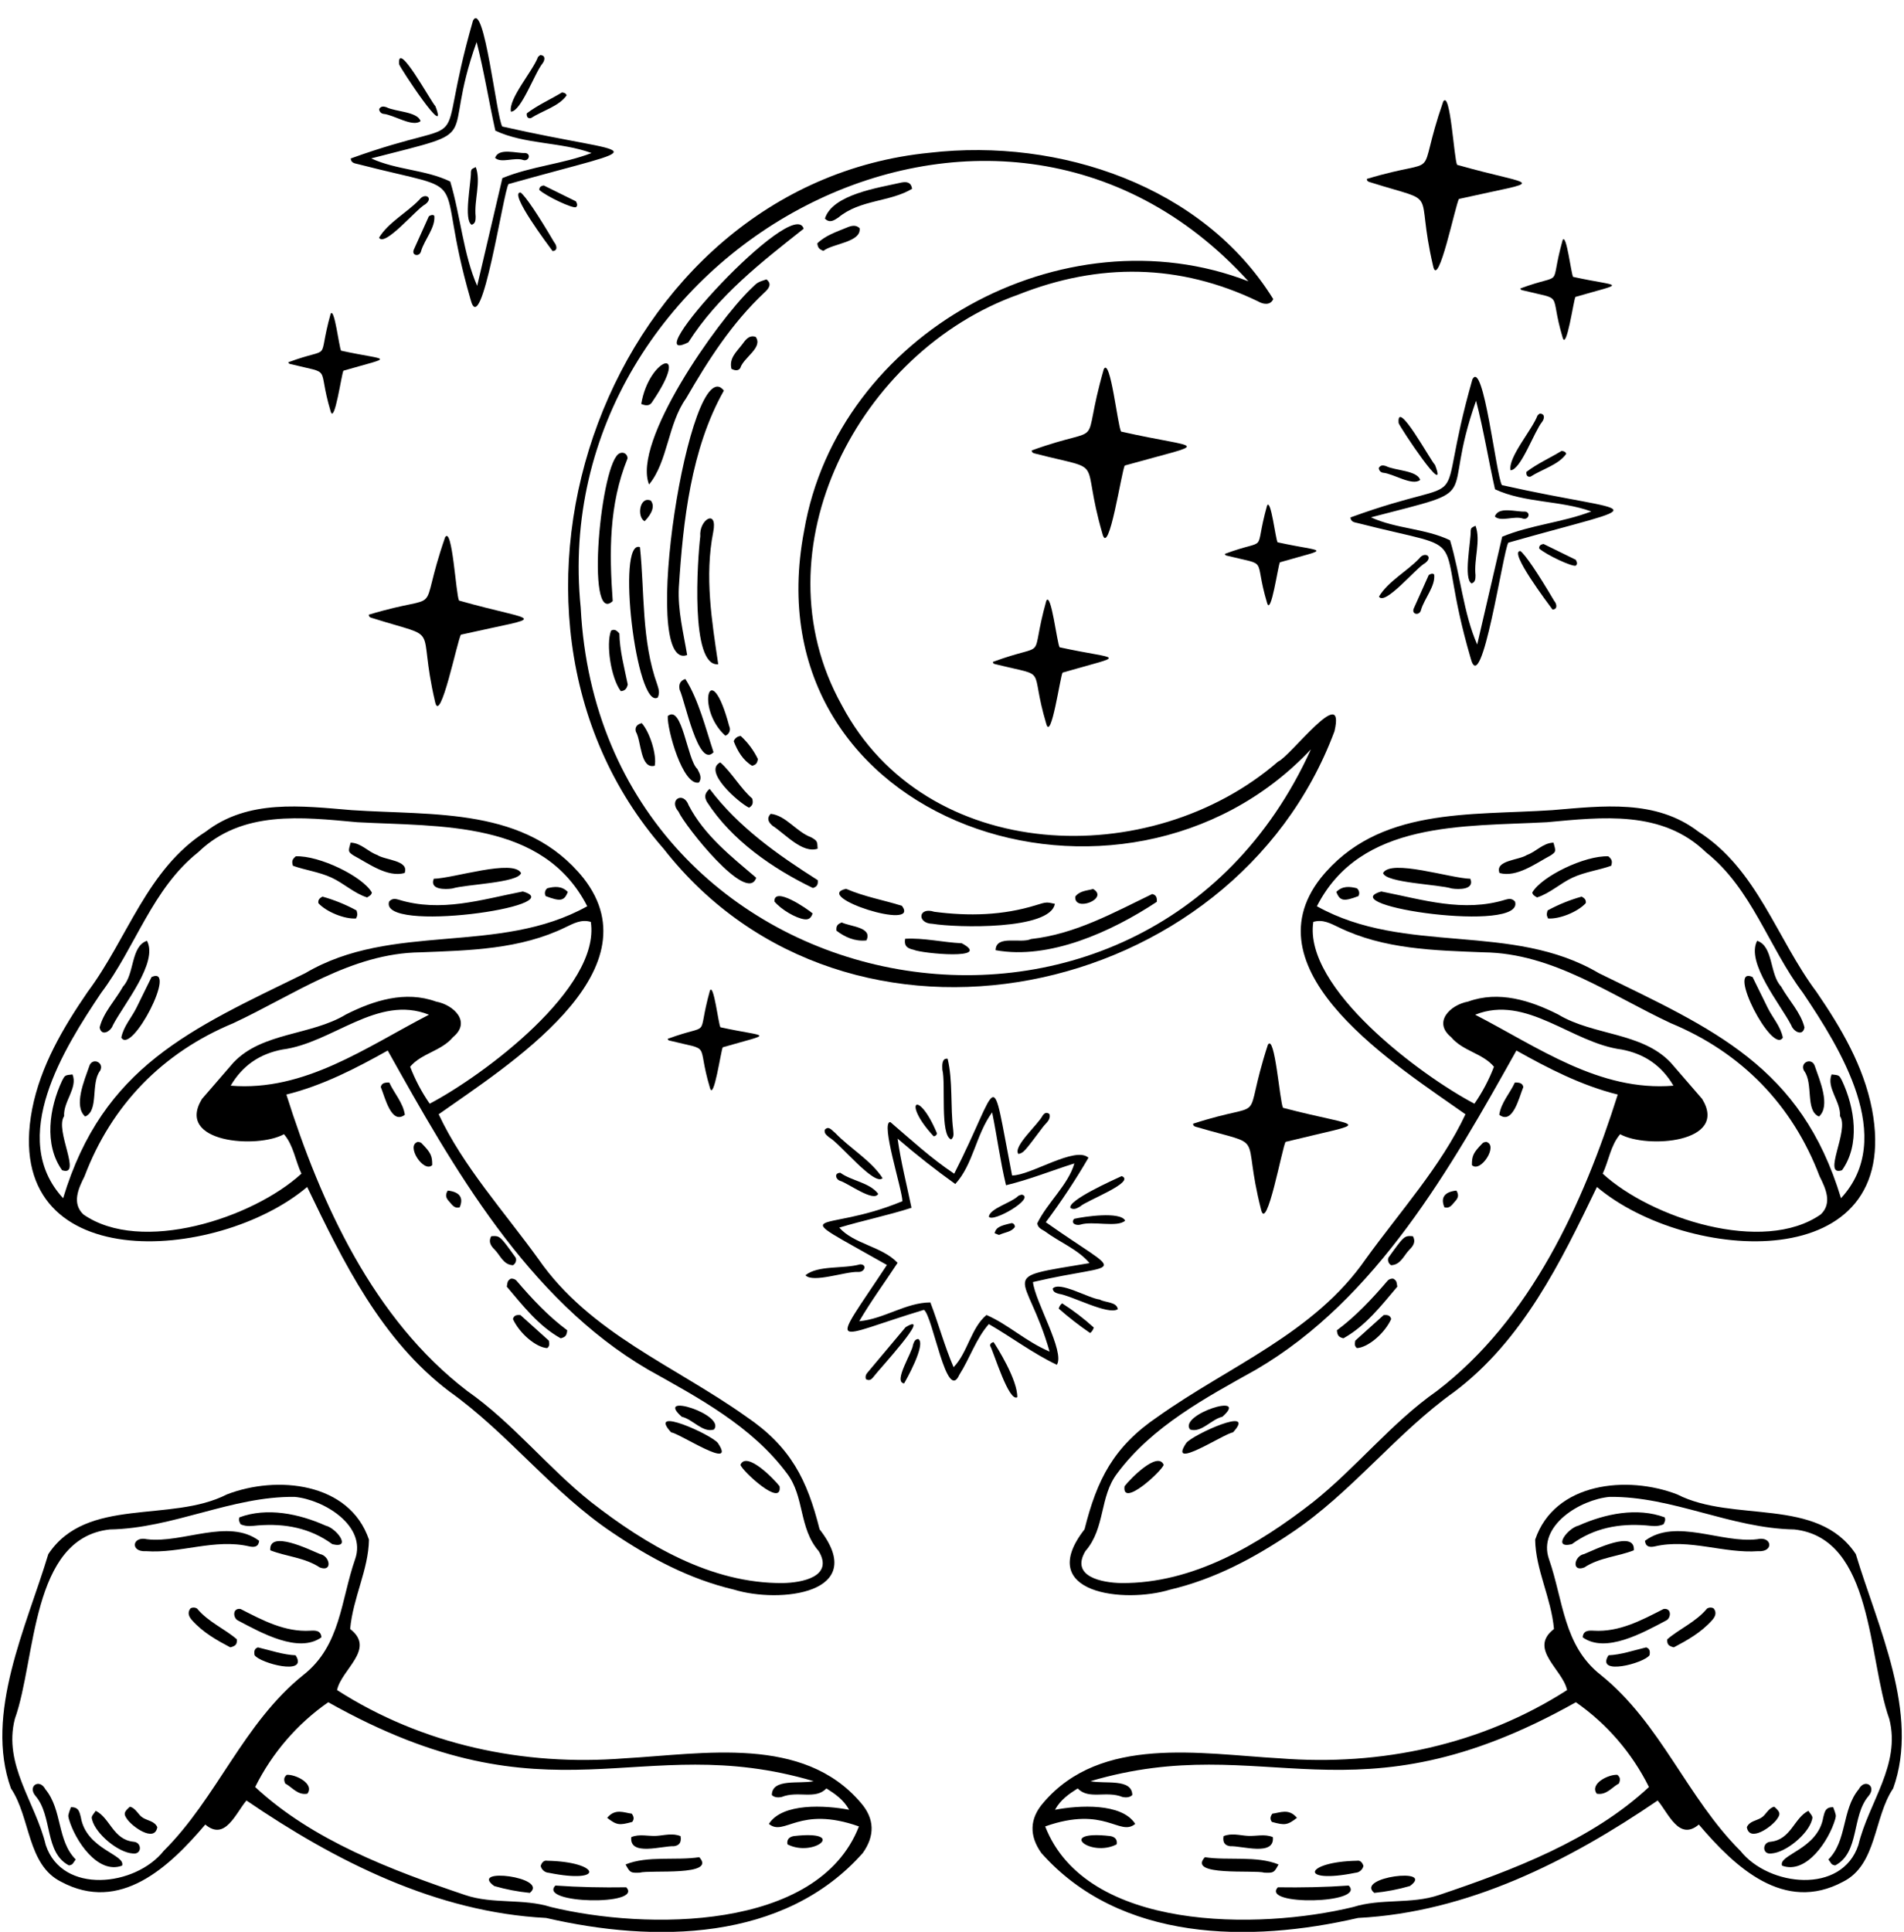<?xml version="1.0" encoding="UTF-8"?><svg xmlns="http://www.w3.org/2000/svg" xmlns:xlink="http://www.w3.org/1999/xlink" height="828.3" preserveAspectRatio="xMidYMid meet" version="1.0" viewBox="-1.0 -7.8 816.6 828.3" width="816.6" zoomAndPan="magnify"><defs><clipPath id="a"><path d="M 0 628 L 373 628 L 373 820.57 L 0 820.57 Z M 0 628"/></clipPath><clipPath id="b"><path d="M 441 628 L 814.648 628 L 814.648 820.57 L 441 820.57 Z M 441 628"/></clipPath></defs><g><g id="change1_1"><path d="M 278.07 206.805 C 273.227 204.879 272.082 213.918 275.461 215.684 C 278.961 212.129 279.84 208.836 278.07 206.805 Z M 460.184 376.598 C 459.473 383.453 474.859 377.512 467.836 373.355 C 465.164 374.113 462.145 374.078 460.184 376.598 Z M 357.758 391.242 C 361.418 394.035 365.688 395.934 370.59 395.41 C 373.336 389.684 363.762 389.539 360.027 387.715 C 358.336 388.383 357.512 389.098 357.758 391.242 Z M 316.695 307.766 C 315.332 307.844 314.145 308.734 313.695 310.027 C 315.367 314.32 317.656 318.164 321.562 320.531 C 323.027 320.16 323.754 319.613 324.047 317.637 C 322.234 313.914 319.742 310.566 316.695 307.766 Z M 316.512 149.969 C 317.859 145.492 326.438 141.164 323.074 136.621 C 320.047 135.684 318.59 138.191 317.137 140.098 C 314.863 143.086 311.613 145.809 312.719 150.348 C 314.641 151.344 315.855 151.039 316.512 149.969 Z M 344.059 386.352 C 345.57 386.527 346.766 386.125 347.516 383.84 C 345.34 381.922 330.875 371.98 331.145 378.73 C 334.062 382.219 340.402 385.93 344.059 386.352 Z M 362.324 89.719 C 357.727 91.617 352.906 93.195 349.527 96.566 C 349.766 98.41 350.359 99.105 352.164 99.758 C 356.059 96.617 368.453 96.105 367.684 90.043 C 366.078 88.465 364.113 88.98 362.324 89.719 Z M 271.715 305.922 C 274.113 309.953 273.535 322.109 279.805 320.516 C 280.734 316.031 277.801 306.27 274.227 302.258 C 271.859 302.82 271.258 304.328 271.715 305.922 Z M 278.848 164.336 C 295.762 139.434 277.328 145.523 274.016 165.402 C 276.699 166.523 277.969 165.879 278.848 164.336 Z M 311.762 303.582 C 303.562 272.648 297.109 295.996 310.09 307.637 C 311.617 307.105 312.426 305.434 311.895 303.902 C 311.855 303.793 311.812 303.688 311.762 303.582 Z M 321.598 334.559 C 316.738 330.402 312.746 323.297 307.918 319.082 C 300.289 322.828 315.984 336.508 320.258 338.508 C 321.793 337.547 322.137 336.535 321.598 334.559 Z M 330.258 346.191 C 335.742 349.703 343.074 358.254 349.676 356.086 C 349.504 352.848 349.562 352.746 346.871 351.191 C 340.477 348.832 336.137 341.844 329.523 341.129 C 327.625 343.223 328.723 344.816 330.258 346.191 Z M 268.246 285.703 C 266.812 278.648 264.762 271.07 264.645 263.816 C 263.293 262.207 262.281 261.891 261.062 262.629 C 258.809 268.488 261.082 283.035 265.262 288.547 C 266.953 288.375 267.762 287.648 268.246 285.703 Z M 390.863 399.43 C 394.406 401.043 425.008 403.895 411.484 396.633 C 403.359 396.254 395.16 394.242 387.203 394.711 C 386.578 398.285 388.727 398.906 390.863 399.43 Z M 361.867 373.289 C 346.969 376.59 394.066 391.633 385.82 380.574 C 378.258 378.176 369.758 376.711 361.867 373.289 Z M 298.07 321.875 C 293.711 318.035 291.625 294.078 285.398 299.207 C 285.078 304.98 291.852 329.266 298.738 327.723 C 300.215 325.68 299.055 323.754 298.07 321.875 Z M 290.512 287.984 C 292.738 292.477 298.535 321.93 305.023 314.715 C 301.676 304.648 298.645 292.246 292.945 283.324 C 290.523 284.102 290.039 285.867 290.512 287.984 Z M 385.703 70.445 C 375.75 72.727 356.086 75.508 352.797 85.914 C 354.867 88.031 356.77 86.629 358.539 85.484 C 367.844 77.711 380.648 78.891 390.172 73.156 C 389.73 70.152 387.695 70.109 385.703 70.445 Z M 290 340.176 C 292.582 346.121 319.523 380.172 323.309 368.539 C 312.699 359.496 301.07 350.375 294.383 337.527 C 292.105 331.242 285.59 335.105 290 340.176 Z M 398.949 388.289 C 409.207 389.984 449.441 391.023 451.422 379.73 C 447.961 378.98 447.922 378.855 443.465 380.25 C 429.102 384.734 414.488 385.062 399.715 383.133 C 392.73 380.875 392.184 388.16 398.949 388.289 Z M 299.336 222.164 C 298.176 231.625 294.895 278.27 307.039 277 C 304.312 258.566 301.129 239.328 304.898 220.297 C 306.891 210.145 298.738 214.902 299.336 222.164 Z M 302.18 335.996 C 312.777 352.453 330.355 364.594 347.629 372.934 C 349.219 372.453 349.938 371.668 349.727 369.59 C 332.539 358.668 315.695 346.848 303.34 330.422 C 300.727 332.684 301.359 334.387 302.18 335.996 Z M 280.922 285.82 C 274.043 266.742 275.5 246.027 273.465 226.789 C 263.215 223.109 271.879 296.625 281.09 291.289 C 282.098 289.191 281.43 287.52 280.922 285.82 Z M 261.789 249.91 C 260.281 229.152 260.125 208.539 268.129 188.824 C 268.242 187.555 267.309 186.434 266.043 186.316 C 265.633 186.281 265.219 186.355 264.844 186.531 C 256.664 189.434 249.977 261.141 261.789 249.91 Z M 493.18 375.516 C 476.551 383.527 460.207 392.711 441.215 394.816 C 436.746 396.898 426.148 392.863 426.008 399.602 C 448.945 403.809 475.629 391.77 495.141 378.867 C 495.332 376.723 494.656 375.91 493.18 375.516 Z M 294.234 138.965 C 307.012 118.895 325.738 104.477 343.668 90.273 C 339.504 75.551 270.363 151.008 294.234 138.965 Z M 321.195 115.887 C 306.422 130.051 270.027 181.754 277.367 199.926 C 285.461 190.117 285.395 174.031 293.227 163.047 C 302.707 146.652 312.875 130.73 326.844 117.641 C 328.555 116.098 330.34 113.98 327.703 111.988 C 323.914 113.25 323.887 113.223 321.195 115.887 Z M 290.148 244.09 C 291.965 215.656 295.328 184.699 309.473 159.66 C 294.957 141.117 272.68 280.73 293.711 273.055 C 292.117 263.52 289.656 253.945 290.148 244.09 Z M 561.234 313.5 C 481.105 398.637 319.754 345.969 343.863 219.824 C 358.305 135.051 455.191 82.137 534.441 112.824 C 425.578 -7.152 232.598 99.625 248.055 252.703 C 256.902 426.238 489.742 470.895 561.234 313.5 Z M 545.078 120.43 C 543.828 123.281 540.629 122.656 538.551 121.406 C 504.762 105.129 470.242 104.867 435.859 118.469 C 367.531 142.727 322.816 227.855 360.023 294.535 C 396.062 362.781 492.484 366.094 547.148 318.738 C 552.445 316.551 576.234 284.562 571.34 305.723 C 527.941 422.078 362.477 456.93 283.645 356.145 C 193.926 253.711 260.238 71.191 397.801 57.691 C 453.492 51.258 515.066 71.969 545.078 120.43" fill="inherit"/></g><g id="change1_2"><path d="M 242.543 374.637 C 239.879 371.93 236.73 372.293 233.719 373.047 C 232.695 373.848 232.406 375.273 233.035 376.41 C 239.371 378.816 240.957 378.547 242.543 374.637 Z M 137.328 376.641 C 135.633 377.469 135.414 378.363 135.527 379.418 C 138.871 383.129 146.762 386.359 151.715 386 C 152.312 384.621 152.445 384.422 151.922 382.566 C 147.297 380.047 142.402 378.059 137.328 376.641 Z M 37.227 449.508 C 35.195 455.434 30.445 466.371 35.52 470.926 C 41.539 468.434 37.77 456.637 41.965 451.254 C 43.887 447.676 38.395 445.293 37.227 449.508 Z M 150.668 359.012 C 157.062 362.414 165.145 368.535 172.539 366.516 C 174.609 361 164.199 361.066 160.766 358.77 C 156.809 357.398 153.914 353.613 149.383 353.496 C 148.312 357.262 148.223 357.398 150.668 359.012 Z M 57.52 424.305 C 55.43 428.551 52.004 432.176 51.023 437.09 C 55.508 444.625 75.426 405.938 64.012 411.105 C 61.809 415.582 59.668 419.941 57.52 424.305 Z M 141.164 368.473 C 146.484 370.926 150.809 375.172 156.438 376.984 C 157.477 376.328 158.238 376.047 158.492 374.887 C 154.559 367.961 135.922 358.926 125.848 359.355 C 124.449 360.578 123.969 361.371 124.648 363.41 C 129.941 365.301 135.82 366.012 141.164 368.473 Z M 193.008 373.148 C 198.797 371.34 221.164 370.773 222.488 366.551 C 219.273 360.352 193.461 368.805 185.035 368.977 C 183.129 373.703 189.945 373.629 193.008 373.148 Z M 25.66 455.48 C 20.141 467.199 17.781 482.934 25.621 493.934 C 34.414 496.926 22.344 476.809 26.492 470.762 C 26.09 464.465 32.457 458.598 30.09 452.863 C 26.852 453.203 26.852 453.203 25.66 455.48 Z M 47.398 431.797 C 52.109 422.695 66.969 404.938 62.043 395.57 C 55.012 397.918 56.77 409.848 51.785 415.141 C 48.578 420.945 43.309 426.285 41.742 432.727 C 42.488 436.789 46.531 434.391 47.398 431.797 Z M 223.234 374.426 C 205.484 377.902 188.055 383.551 169.891 377.914 C 168.559 377.539 167.176 377.305 165.895 378.723 C 161.336 392.559 244.887 380.66 223.234 374.426 Z M 191.547 507.23 C 192.805 508.574 193.762 510.551 196.184 509.828 C 197.902 505.691 196.164 503.238 191.035 502.664 C 189.727 504.719 190.445 506.051 191.547 507.23 Z M 179.754 482.305 C 179.395 481.938 178.691 481.906 178.285 481.77 C 172.758 483.199 180.801 495.355 184.371 491.738 C 184.379 487.707 183.789 486.453 179.754 482.305 Z M 211.078 527.926 C 213.566 530.371 214.797 534.477 218.996 534.672 C 220.129 534.031 220.637 532.668 220.195 531.445 C 213.395 521.992 213.395 521.992 209.703 522.23 C 208.305 524.562 209.566 526.438 211.078 527.926 Z M 162.316 458.27 C 164.18 462.84 166.84 474.547 172.637 470.172 C 171.867 464.93 168.043 460.949 165.945 456.332 C 163.359 456.262 162.602 456.984 162.316 458.27 Z M 291.395 599.645 C 296.152 600.727 300.422 606.684 305.234 605.117 C 310.324 598.703 279.316 588.965 291.395 599.645 Z M 222.223 556.059 C 220.207 555.844 219.34 556.418 219.004 557.766 C 221.828 563.934 228.863 569.887 233.652 570.211 C 234.609 569.539 234.742 568.625 234.395 567.008 C 230.453 563.461 226.145 559.586 222.223 556.059 Z M 333.352 629.434 C 331.105 626.473 319.156 614.16 316.566 620.246 C 317.18 622.777 334.617 638.934 333.352 629.434 Z M 286.855 606.352 C 290.48 606.727 315.129 623.195 306.898 610.914 C 304.27 607.387 276.191 594.676 286.855 606.352 Z M 220.406 541.164 C 219.781 540.621 218.961 540.355 218.133 540.43 C 216.652 541.277 216.695 541.77 216.363 543.867 C 223.246 552.004 230.016 560.75 239.48 566.012 C 241.344 565.508 242.102 564.984 242.273 562.562 C 234.207 556.598 227.133 549.051 220.406 541.164 Z M 182.977 427.266 C 160.875 418.457 141.625 439.441 120.078 442.199 C 110.434 444.051 103.059 448.977 97.934 457.691 C 129.738 460.305 156.031 441.16 182.977 427.266 Z M 128.285 495.414 C 125.691 489.953 124.914 483.312 120.789 478.5 C 109.434 484.809 74.074 482.234 85.621 463.387 C 90.117 458.176 94.648 452.992 99.133 447.77 C 111.59 434.664 132.289 436.281 147.406 427.145 C 159.371 421.109 172.859 416.871 186.008 421.637 C 193.746 423.059 201.16 430.449 193.32 436.848 C 188.277 442.906 179.781 443.758 174.91 449.57 C 177.059 455.168 179.871 460.488 183.285 465.418 C 206.387 453.285 256.691 415.828 252.391 387.473 C 248.344 386.242 244.945 388.156 241.648 389.723 C 222.176 399.262 200.527 399.699 179.328 400.516 C 149.551 400.887 125.039 418.816 98.996 430.93 C 68.738 443.48 46.809 466 35.238 496.602 C 32.625 501.754 29.746 508.09 34.734 512.879 C 59.418 530.125 107.387 514.562 128.285 495.414 Z M 26.074 505.945 C 43.164 449.336 80.895 433.438 129.922 409.457 C 167.324 387.348 212.898 401.934 250.855 380.762 C 232.078 343.957 187.863 346.66 152.25 344.738 C 128.449 342.555 102.762 339.449 84.027 357.59 C 64.258 373.266 57.184 398.242 42.402 417.883 C 26.359 441.762 2.23 480.125 26.074 505.945 Z M 121.82 461.5 C 136.613 508.277 159.145 557.824 199.391 588.59 C 218.977 602.328 233.859 621.398 252.516 636.242 C 276.035 654.559 303.984 671.195 334.684 670.945 C 342.93 670.828 356.707 668.227 350.141 657.254 C 341.504 647.355 344.152 633.918 336.516 623.934 C 321.441 603.672 298.516 591.488 276.93 579.418 C 225.145 549.156 193.336 492.738 165.285 442.621 C 151.645 450.285 137.355 457.641 121.82 461.5 Z M 130.75 501.125 C 92.078 533.719 -0.953 539.957 12.777 467.801 C 16.414 449.203 26.012 432.914 36.59 417.488 C 53.738 394.566 62.016 364.844 87.223 348.789 C 105.477 334.754 128.402 337.766 149.824 339.547 C 185.215 341.938 224.688 338.094 249.266 368.734 C 280.938 409.172 216.082 449.445 187.141 469.953 C 197.539 492.191 215.391 511.879 229.938 532.059 C 252.023 563.891 288.535 577.871 319.098 599.629 C 338.184 612.555 345.18 626.691 350.512 647.906 C 372.094 675.566 333.297 679.762 313.824 673.77 C 294.754 669.281 277.816 660.23 261.738 649.387 C 235.926 632.141 217.023 606.828 191.754 588.828 C 162.562 566.758 146.27 533.367 130.75 501.125" fill="inherit"/></g><g clip-path="url(#a)" id="change1_16"><path d="M 270.148 773.363 C 270.953 772.316 271.008 771.25 269.969 769.832 C 266.629 769.434 262.895 767.418 259.406 771.613 C 263.488 774.758 264.59 774.898 270.148 773.363 Z M 130.848 761.25 C 134.004 756.91 125.57 752.855 121.973 753.172 C 120.656 754.285 120.688 755.371 121.32 756.887 C 124.289 758.438 126.648 762.039 130.848 761.25 Z M 339.52 779.422 C 337.664 779.711 336.32 780.781 336.738 782.984 C 347.996 788.777 362.781 776.77 339.52 779.422 Z M 210.965 800.852 C 215.953 802.293 221.062 803.273 226.23 803.785 C 234.672 797.031 199.672 792.688 210.965 800.852 Z M 234.359 795.176 C 258.816 800.129 256.359 790.438 233.645 790.008 C 232.434 789.773 231.41 790.543 230.891 792.23 C 231.262 793.875 232.676 795.074 234.359 795.176 Z M 280.543 779.344 C 276.938 779.562 273.203 778.402 269.742 779.883 C 268.879 788.215 282.988 783.551 288.062 783.777 C 289.91 783.496 291.402 782.625 290.898 779.469 C 287.418 778.023 283.914 779.141 280.543 779.344 Z M 273.344 795.121 C 277.781 793.809 306.566 796.809 298.895 788.488 C 289.027 790.031 276.723 787.738 267.312 791.602 C 269.227 795.07 269.312 795.277 273.344 795.121 Z M 237.215 800.641 C 229.492 808.477 275.098 809.41 267.594 801.391 C 257.449 801.543 247.152 801.352 237.215 800.641 Z M 53.383 771.973 C 55.477 775.258 65.332 782.398 66.473 775.617 C 65.324 773.055 62.457 772.875 60.359 771.629 C 58.176 770.336 57.359 767.457 54.707 766.84 C 52.215 769.051 51.898 769.852 53.383 771.973 Z M 109.641 698.531 C 108.234 699.004 107.836 700.059 108.195 701.867 C 110.438 705.32 131.531 710.902 125.785 701.914 C 120.484 701.703 115.129 699.836 109.641 698.531 Z M 81.398 686.918 C 86.152 692.25 92.238 695.59 97.77 698.512 C 100.051 697.949 100.754 697.164 100.586 695.07 C 95.402 690.59 88.332 687.664 83.547 681.902 C 82.688 681.352 81.594 681.316 80.699 681.805 C 79.219 683.68 80.039 685.395 81.398 686.918 Z M 38.523 772.508 C 40.168 778.594 49.684 786.473 55.887 786.887 C 59.988 787.52 59.953 782.074 56.281 781.859 C 47.48 780.957 46.234 771.668 40.078 768.609 C 38.16 771.168 38.16 771.168 38.523 772.508 Z M 136.238 658.508 C 131.891 656.734 114.227 647.941 114.91 656.902 C 121.695 659.59 129.695 659.961 136.16 664.262 C 141.727 666.387 140.559 659.34 136.238 658.508 Z M 28.559 772.18 C 31.168 781.227 40.895 796.023 51.348 792.113 C 53.105 787.367 35.965 785.195 33.672 771.355 C 33.105 769.391 32.957 766.91 29.41 767.062 C 28.172 770.473 28.102 770.488 28.559 772.18 Z M 14.285 762.281 C 21.613 770.852 17.988 786.461 28.562 792.012 C 30.418 791.656 30.031 791.32 31.473 789.461 C 23.379 781.375 25.801 768.215 18.465 759.352 C 15.957 754.574 10.629 758 14.285 762.281 Z M 101.203 687.074 C 110.973 692.215 127.016 701.281 136.855 694.219 C 136.656 691.281 134.309 691.23 132.172 691.371 C 121.117 692.051 111.598 686.875 102.168 682.066 C 98.594 681.531 98.859 686.066 101.203 687.074 Z M 109.676 646.227 C 121.207 645.328 131.992 647.297 141.523 654.273 C 150.109 656.387 143.273 647.371 138.625 646.312 C 127.199 641.191 113.473 638.398 101.699 642.77 C 101.219 644.035 101.641 644.594 102.203 645.762 C 104.984 646.949 107.355 646.406 109.676 646.227 Z M 61.551 657.273 C 76.391 658.363 91.09 651.77 105.949 655.234 C 108.07 655.699 109.898 655.453 110.156 652.832 C 96.973 642.984 77.391 654.016 62.066 652.16 C 55.578 650.676 54.793 657.719 61.551 657.273 Z M 363.184 768.156 C 360.777 763.785 357.086 761.305 353.441 758.996 C 348.719 764.004 341.203 759.836 334.219 762.68 C 332.848 762.992 331.012 762.91 330.027 761.809 C 330.156 754.582 341.848 757.18 347.992 755.898 C 272.68 733.66 235.809 776 139.773 722.047 C 126.441 731.34 115.668 743.844 108.445 758.402 C 132.895 781.207 166.965 794.09 198.59 804.738 C 210.496 808.742 223.277 806.07 235.277 809.848 C 275.789 819.719 349.863 820.34 367.383 775.289 C 341.629 766.199 335.512 779.785 328.766 774.215 C 334.523 765.137 352.887 766.199 363.184 768.156 Z M 69.207 785.785 C 92.172 762.938 103.355 731.004 129.141 710.324 C 145.125 697.773 145.148 678.434 151.289 660.77 C 156.402 646.383 137.898 635.148 125.355 634 C 98.273 633.691 73.426 647.492 46.086 647.965 C 12.09 651.688 14.586 703.418 5.363 729.203 C 0.324 748.926 14.234 764.945 18.621 783.254 C 25.707 804.633 57.105 801.035 69.207 785.785 Z M 149.176 690.641 C 160.305 699.219 145.441 707.895 143.555 716.836 C 180.074 740.242 223.355 749.551 266.859 746.098 C 300.656 744.211 343.516 736.09 368.172 765.137 C 374.164 771.98 374.273 779.344 369.023 786.703 C 335.219 824.836 279.578 825.273 233.211 814.535 C 186.258 812.168 142.809 790.18 104.711 764.18 C 100.051 769.641 95.574 781.684 87.055 774.488 C 71.488 792.793 50.473 812.566 25.188 799.008 C 10.598 791.707 12.148 771.516 3.688 758.977 C -7.805 726.953 10.402 689.539 19.719 658.551 C 36.156 633.73 72.199 645.262 96.281 632.957 C 117.676 624.664 148.887 627.703 157.242 652.32 C 157.055 665.262 150.406 677.113 149.176 690.641" fill="inherit"/></g><g id="change1_3"><path d="M 572.113 374.637 C 574.773 371.93 577.922 372.293 580.938 373.047 C 581.961 373.848 582.25 375.273 581.621 376.41 C 575.285 378.816 573.699 378.547 572.113 374.637 Z M 677.324 376.641 C 679.023 377.469 679.242 378.363 679.125 379.418 C 675.781 383.129 667.891 386.359 662.938 386 C 662.344 384.621 662.211 384.422 662.734 382.566 C 667.359 380.047 672.254 378.059 677.324 376.641 Z M 777.426 449.508 C 779.457 455.434 784.211 466.371 779.137 470.926 C 773.117 468.434 776.887 456.637 772.691 451.254 C 770.77 447.676 776.262 445.293 777.426 449.508 Z M 663.984 359.012 C 657.59 362.414 649.508 368.535 642.117 366.516 C 640.043 361 650.457 361.066 653.891 358.77 C 657.844 357.398 660.738 353.613 665.27 353.496 C 666.344 357.262 666.434 357.398 663.984 359.012 Z M 757.133 424.305 C 759.227 428.551 762.652 432.176 763.633 437.09 C 759.145 444.625 739.23 405.938 750.645 411.105 C 752.844 415.582 754.984 419.941 757.133 424.305 Z M 673.488 368.473 C 668.168 370.926 663.844 375.172 658.219 376.984 C 657.176 376.328 656.418 376.047 656.16 374.887 C 660.098 367.961 678.734 358.926 688.809 359.355 C 690.203 360.578 690.684 361.371 690.008 363.41 C 684.715 365.301 678.836 366.012 673.488 368.473 Z M 621.648 373.148 C 615.859 371.34 593.488 370.773 592.168 366.551 C 595.383 360.352 621.191 368.805 629.617 368.977 C 631.523 373.703 624.711 373.629 621.648 373.148 Z M 788.992 455.48 C 794.512 467.199 796.875 482.934 789.031 493.934 C 780.238 496.926 792.312 476.809 788.164 470.762 C 788.566 464.465 782.199 458.598 784.562 452.863 C 787.801 453.203 787.805 453.203 788.992 455.48 Z M 767.254 431.797 C 762.543 422.695 747.688 404.938 752.613 395.57 C 759.645 397.918 757.887 409.848 762.867 415.141 C 766.074 420.945 771.348 426.285 772.91 432.727 C 772.164 436.789 768.121 434.391 767.254 431.797 Z M 591.422 374.426 C 609.168 377.902 626.602 383.551 644.762 377.914 C 646.094 377.539 647.48 377.305 648.758 378.723 C 653.32 392.559 569.766 380.66 591.422 374.426 Z M 623.109 507.23 C 621.852 508.574 620.891 510.551 618.473 509.828 C 616.75 505.691 618.488 503.238 623.621 502.664 C 624.93 504.719 624.211 506.051 623.109 507.23 Z M 634.902 482.305 C 635.258 481.938 635.961 481.906 636.371 481.77 C 641.898 483.199 633.855 495.355 630.285 491.738 C 630.273 487.707 630.863 486.453 634.902 482.305 Z M 603.574 527.926 C 601.086 530.371 599.855 534.477 595.656 534.672 C 594.523 534.031 594.02 532.668 594.457 531.445 C 601.258 521.992 601.258 521.992 604.953 522.23 C 606.352 524.562 605.09 526.438 603.574 527.926 Z M 652.34 458.27 C 650.473 462.84 647.812 474.547 642.016 470.172 C 642.785 464.93 646.613 460.949 648.707 456.332 C 651.297 456.262 652.055 456.984 652.34 458.27 Z M 523.258 599.645 C 518.504 600.727 514.23 606.684 509.418 605.117 C 504.332 598.703 535.34 588.965 523.258 599.645 Z M 592.43 556.059 C 594.445 555.844 595.316 556.418 595.652 557.766 C 592.828 563.934 585.789 569.887 581.004 570.211 C 580.047 569.539 579.91 568.625 580.258 567.008 C 584.199 563.461 588.508 559.586 592.43 556.059 Z M 481.301 629.434 C 483.551 626.473 495.496 614.16 498.09 620.246 C 497.477 622.777 480.035 638.934 481.301 629.434 Z M 527.801 606.352 C 524.172 606.727 499.523 623.195 507.758 610.914 C 510.383 607.387 538.461 594.676 527.801 606.352 Z M 594.246 541.164 C 594.875 540.621 595.695 540.355 596.52 540.43 C 598.004 541.277 597.961 541.77 598.289 543.867 C 591.41 552.004 584.641 560.75 575.172 566.012 C 573.312 565.508 572.555 564.984 572.383 562.562 C 580.449 556.598 587.52 549.051 594.246 541.164 Z M 631.68 427.266 C 653.777 418.457 673.027 439.441 694.578 442.199 C 704.223 444.051 711.594 448.977 716.719 457.691 C 684.914 460.305 658.621 441.16 631.68 427.266 Z M 686.371 495.414 C 688.961 489.953 689.738 483.312 693.867 478.5 C 705.219 484.809 740.582 482.234 729.031 463.387 C 724.535 458.176 720.004 452.992 715.523 447.77 C 703.066 434.664 682.363 436.281 667.25 427.145 C 655.281 421.109 641.793 416.871 628.648 421.637 C 620.91 423.059 613.492 430.449 621.336 436.848 C 626.379 442.906 634.871 443.758 639.742 449.57 C 637.594 455.168 634.781 460.488 631.367 465.418 C 608.266 453.285 557.965 415.828 562.262 387.473 C 566.312 386.242 569.707 388.156 573.008 389.723 C 592.477 399.262 614.129 399.699 635.324 400.516 C 665.105 400.887 689.613 418.816 715.656 430.93 C 745.914 443.48 767.844 466 779.414 496.602 C 782.031 501.754 784.906 508.09 779.918 512.879 C 755.238 530.125 707.266 514.562 686.371 495.414 Z M 788.582 505.945 C 771.492 449.336 733.762 433.438 684.734 409.457 C 647.328 387.348 601.754 401.934 563.801 380.762 C 582.574 343.957 626.789 346.66 662.406 344.738 C 686.203 342.555 711.895 339.449 730.629 357.59 C 750.398 373.266 757.473 398.242 772.25 417.883 C 788.297 441.762 812.426 480.125 788.582 505.945 Z M 692.832 461.5 C 678.039 508.277 655.512 557.824 615.266 588.59 C 595.676 602.328 580.797 621.398 562.137 636.242 C 538.617 654.559 510.672 671.195 479.969 670.945 C 471.727 670.828 457.945 668.227 464.512 657.254 C 473.152 647.355 470.5 633.918 478.141 623.934 C 493.215 603.672 516.137 591.488 537.727 579.418 C 589.512 549.156 621.316 492.738 649.371 442.621 C 663.012 450.285 677.301 457.641 692.832 461.5 Z M 683.902 501.125 C 722.578 533.719 815.605 539.957 801.875 467.801 C 798.242 449.203 788.645 432.914 778.066 417.488 C 760.918 394.566 752.641 364.844 727.43 348.789 C 709.18 334.754 686.254 337.766 664.828 339.547 C 629.438 341.938 589.969 338.094 565.391 368.734 C 533.719 409.172 598.57 449.445 627.516 469.953 C 617.113 492.191 599.262 511.879 584.719 532.059 C 562.633 563.891 526.121 577.871 495.555 599.629 C 476.473 612.555 469.473 626.691 464.145 647.906 C 442.562 675.566 481.359 679.762 500.832 673.77 C 519.902 669.281 536.84 660.23 552.918 649.387 C 578.73 632.141 597.633 606.828 622.898 588.828 C 652.09 566.758 668.383 533.367 683.902 501.125" fill="inherit"/></g><g clip-path="url(#b)" id="change1_17"><path d="M 544.508 773.363 C 543.699 772.316 543.648 771.25 544.684 769.832 C 548.023 769.434 551.758 767.418 555.246 771.613 C 551.164 774.758 550.062 774.898 544.508 773.363 Z M 683.809 761.25 C 680.652 756.91 689.086 752.855 692.68 753.172 C 694 754.285 693.965 755.371 693.336 756.887 C 690.363 758.438 688.004 762.039 683.809 761.25 Z M 475.137 779.422 C 476.988 779.711 478.336 780.781 477.914 782.984 C 466.656 788.777 451.871 776.77 475.137 779.422 Z M 603.688 800.852 C 598.699 802.293 593.59 803.273 588.422 803.785 C 579.984 797.031 614.984 792.688 603.688 800.852 Z M 580.293 795.176 C 555.836 800.129 558.297 790.438 581.008 790.008 C 582.219 789.773 583.242 790.543 583.766 792.23 C 583.391 793.875 581.977 795.074 580.293 795.176 Z M 534.109 779.344 C 537.719 779.562 541.449 778.402 544.91 779.883 C 545.777 788.215 531.664 783.551 526.594 783.777 C 524.742 783.496 523.25 782.625 523.754 779.469 C 527.234 778.023 530.738 779.141 534.109 779.344 Z M 541.312 795.121 C 536.871 793.809 508.09 796.809 515.762 788.488 C 525.629 790.031 537.934 787.738 547.344 791.602 C 545.426 795.07 545.344 795.277 541.312 795.121 Z M 577.441 800.641 C 585.16 808.477 539.555 809.41 547.059 801.391 C 557.203 801.543 567.504 801.352 577.441 800.641 Z M 761.27 771.973 C 759.18 775.258 749.32 782.398 748.184 775.617 C 749.332 773.055 752.199 772.875 754.297 771.629 C 756.477 770.336 757.293 767.457 759.949 766.84 C 762.441 769.051 762.754 769.852 761.27 771.973 Z M 705.012 698.531 C 706.418 699.004 706.816 700.059 706.461 701.867 C 704.219 705.32 683.121 710.902 688.867 701.914 C 694.172 701.703 699.527 699.836 705.012 698.531 Z M 733.258 686.918 C 728.5 692.25 722.414 695.59 716.887 698.512 C 714.605 697.949 713.902 697.164 714.066 695.07 C 719.254 690.59 726.324 687.664 731.105 681.902 C 731.969 681.352 733.059 681.316 733.957 681.805 C 735.434 683.68 734.613 685.395 733.258 686.918 Z M 776.129 772.508 C 774.488 778.594 764.973 786.473 758.77 786.887 C 754.664 787.52 754.699 782.074 758.371 781.859 C 767.176 780.957 768.422 771.668 774.574 768.609 C 776.492 771.168 776.492 771.168 776.133 772.508 Z M 678.418 658.508 C 682.762 656.734 700.43 647.941 699.742 656.902 C 692.957 659.59 684.957 659.961 678.492 664.262 C 672.93 666.387 674.098 659.34 678.418 658.508 Z M 786.098 772.18 C 783.488 781.227 773.762 796.023 763.305 792.113 C 761.551 787.367 778.688 785.195 780.98 771.355 C 781.551 769.391 781.695 766.91 785.246 767.062 C 786.484 770.473 786.551 770.488 786.098 772.18 Z M 800.371 762.281 C 793.039 770.852 796.664 786.461 786.094 792.012 C 784.234 791.656 784.625 791.32 783.184 789.461 C 791.277 781.375 788.852 768.215 796.188 759.352 C 798.699 754.574 804.027 758 800.371 762.281 Z M 713.449 687.074 C 703.684 692.215 687.637 701.281 677.801 694.219 C 677.996 691.281 680.344 691.23 682.484 691.371 C 693.535 692.051 703.055 686.875 712.484 682.066 C 716.059 681.531 715.797 686.066 713.449 687.074 Z M 704.98 646.227 C 693.449 645.328 682.66 647.297 673.133 654.273 C 664.543 656.387 671.379 647.371 676.027 646.312 C 687.453 641.191 701.184 638.398 712.957 642.77 C 713.438 644.035 713.012 644.594 712.449 645.762 C 709.668 646.949 707.297 646.406 704.98 646.227 Z M 753.105 657.273 C 738.266 658.363 723.566 651.77 708.703 655.234 C 706.582 655.699 704.758 655.453 704.496 652.832 C 717.68 642.984 737.262 654.016 752.59 652.16 C 759.078 650.676 759.863 657.719 753.105 657.273 Z M 451.473 768.156 C 453.875 763.785 457.566 761.305 461.215 758.996 C 465.934 764.004 473.449 759.836 480.438 762.68 C 481.809 762.992 483.641 762.91 484.629 761.809 C 484.5 754.582 472.809 757.18 466.66 755.898 C 541.973 733.66 578.848 776 674.879 722.047 C 688.211 731.34 698.984 743.844 706.211 758.402 C 681.758 781.207 647.691 794.09 616.066 804.738 C 604.156 808.742 591.379 806.07 579.375 809.848 C 538.867 819.719 464.789 820.34 447.27 775.289 C 473.023 766.199 479.141 779.785 485.887 774.215 C 480.129 765.137 461.77 766.199 451.473 768.156 Z M 745.449 785.785 C 722.48 762.938 711.297 731.004 685.512 710.324 C 669.531 697.773 669.508 678.434 663.363 660.77 C 658.25 646.383 676.754 635.148 689.297 634 C 716.383 633.691 741.227 647.492 768.57 647.965 C 802.562 651.688 800.066 703.418 809.293 729.203 C 814.328 748.926 800.422 764.945 796.031 783.254 C 788.945 804.633 757.551 801.035 745.449 785.785 Z M 665.48 690.641 C 654.352 699.219 669.211 707.895 671.102 716.836 C 634.582 740.242 591.301 749.551 547.797 746.098 C 514 744.211 471.141 736.09 446.48 765.137 C 440.488 771.98 440.383 779.344 445.629 786.703 C 479.438 824.836 535.074 825.273 581.445 814.535 C 628.395 812.168 671.848 790.18 709.945 764.18 C 714.602 769.641 719.082 781.684 727.602 774.488 C 743.164 792.793 764.18 812.566 789.469 799.008 C 804.055 791.707 802.508 771.516 810.969 758.977 C 822.461 726.953 804.254 689.539 794.934 658.551 C 778.496 633.73 742.453 645.262 718.375 632.957 C 696.977 624.664 665.77 627.703 657.41 652.32 C 657.602 665.262 664.246 677.113 665.48 690.641" fill="inherit"/></g><g id="change1_4"><path d="M 427.828 521.555 C 430.031 520.516 432.777 520.453 434.246 518.273 C 434.328 517.449 433.734 516.711 432.91 516.613 C 427.465 517.836 426.18 518.598 425.578 520.949 C 427.332 521.68 427.371 521.77 427.828 521.555 Z M 435.793 504.895 C 432.828 507.902 423.613 510.254 423.102 513.848 C 424.645 516.637 443.23 505.871 437.25 504.406 C 436.742 504.508 436.254 504.672 435.793 504.895 Z M 400.871 478.164 C 392.801 458.781 385.684 464.613 399.438 479.398 C 400.148 479.375 400.742 478.863 400.871 478.164 Z M 468.102 561.379 C 463.879 557.555 459.34 554.09 454.539 551.02 C 453.797 551.578 453.277 552.379 453.07 553.281 C 457.348 557.039 461.848 560.535 466.551 563.746 C 467.32 563.156 467.867 562.32 468.102 561.379 Z M 359.27 498.48 C 362.68 499.449 373.77 507.82 375.648 504.07 C 372.02 499.207 364.117 498.504 359.426 495.039 C 356.641 495.113 357.406 497.836 359.27 498.48 Z M 390.586 568.75 C 390.301 572.133 381.926 584.742 386.754 585.352 C 387.195 584.629 396.449 568.434 392.824 566.301 C 391.316 566.395 391.016 567.625 390.586 568.75 Z M 446.227 470.414 C 444.395 474.238 433.332 483.715 435.754 486.969 C 437.977 486.449 438.008 486.477 446.395 475.297 C 447.598 473.691 449.754 472.375 449.113 469.887 C 447.781 468.836 446.941 469.527 446.227 470.414 Z M 462.348 517.273 C 467.594 515.57 478.359 518.652 481.566 515.543 C 479.48 511.5 463.953 513.824 459.672 514.785 C 457.984 516.832 460.703 517.762 462.348 517.273 Z M 367.859 534.297 C 360.738 536.332 349.855 534.586 344.438 538.969 C 347.633 542.449 361.582 537.312 366.949 537.547 C 369.887 537.836 371.023 534.246 367.859 534.297 Z M 423.68 569.242 C 425.469 572.695 431.652 593.375 435.293 591.277 C 435.465 583.797 426.457 569.559 425.137 567.633 C 424.059 567.895 423.59 568.434 423.68 569.242 Z M 462.301 509.465 C 464.496 507.152 486.438 498.988 480.07 496.457 C 476.727 498.012 456.34 507.098 458.16 510.18 C 459.816 511.082 461.082 510.117 462.301 509.465 Z M 452.988 546.898 C 458.902 547.805 474.301 556.223 478.406 553.527 C 477.938 550.297 473.02 550.766 470.645 549.387 C 465.941 548.875 453.387 541.387 450.496 544.68 C 450.652 546.195 451.832 546.516 452.988 546.898 Z M 373.969 582.129 C 375.242 580.246 399.633 553.914 387.391 561.246 C 382.047 567.602 376.711 573.961 371.383 580.324 C 370.691 581.148 369.91 581.957 370.375 583.523 C 372.25 584.59 373.078 583.184 373.969 582.129 Z M 354.625 479.855 C 359.215 482.41 374.066 500.973 377.527 497.34 C 372.641 489.758 363.523 484.57 357.137 477.883 C 355.805 476.91 354.414 474.664 352.727 476.621 C 352.395 478.289 353.684 479.008 354.625 479.855 Z M 407.82 476.707 C 406.562 466.734 407.715 455.531 405.426 446.145 C 402.895 445.77 403.07 449.066 403.164 450.828 C 404.719 456.875 402.051 478.988 406.945 480.746 C 408.34 479.594 407.871 478.094 407.82 476.707 Z M 430.469 500.383 C 427.871 489.461 426.762 480.184 424.516 469.133 C 417.496 478.754 416.441 491.398 408.707 499.852 C 400.508 493.984 392.328 487.617 383.965 480.398 C 385.418 490.66 387.867 500.047 389.926 510.051 C 379.523 513.391 369.07 515.496 358.957 518.547 C 365.238 525.664 377.301 526.578 383.973 533.652 C 378.586 541.867 372.695 549.844 367.504 558.688 C 378.141 557.734 387.5 550.668 398.02 550.625 C 401.496 559.652 404.129 569.461 407.984 578.391 C 414.039 572.121 415.422 561.59 422.082 556.012 C 431.344 560.004 438.945 567.387 449.16 571.695 C 439.094 536.598 425.328 540.598 466.289 533.766 C 461.363 527.883 453.328 524.773 447.109 520.113 C 445.848 519.297 444.188 518.785 443.867 516.727 C 448.109 507.934 457.211 500.125 459.777 491.027 C 449.785 494.184 440.941 497.824 430.469 500.383 Z M 465.828 488.582 C 460.266 498.141 454.156 507.371 447.539 516.234 C 482.223 540.723 480.953 532.801 442.02 541.887 C 442.918 550.312 455.855 571.797 452.273 577.359 C 442.051 572.531 432.855 565.531 423.098 559.918 C 417.566 566.199 414.965 574.566 410.438 581.656 C 404.988 593.934 399.137 556.602 395.277 553.801 C 354.746 566.062 354.668 572.066 379.391 534.566 C 334.172 508.891 350.859 521.824 386.023 507.223 C 386.059 502.426 376.473 473.156 380.852 473.285 C 389.781 480.93 398.312 488.824 408.246 495.434 C 428.383 455.84 423.57 447.422 433.066 496.188 C 440.93 496.297 460.207 483.41 465.828 488.582" fill="inherit"/></g><g id="change1_5"><path d="M 653.066 211.547 C 649.309 211.754 641.574 209.168 640.129 213.668 C 642.703 216.09 648.488 213.227 652.172 214.547 C 654.582 215.27 655.699 211.863 653.066 211.547 Z M 629.773 219.684 C 629.898 224.289 626.543 240.473 630.164 242.355 C 631.848 241.777 631.801 240.25 631.828 238.836 C 631.082 231.898 634.199 223.93 631.836 217.621 C 630.012 218.496 629.953 218.484 629.773 219.684 Z M 674.867 234.703 C 675.496 234.156 675.543 233.504 674.852 232.223 C 670.387 230.031 665.453 227.613 661 225.434 C 659.516 225.73 659.125 226.254 659.098 227.352 C 662.219 230.152 673.535 235.414 674.867 234.703 Z M 592.172 194.891 C 596.582 195.258 604.77 200.75 608.105 197.965 C 606.793 193.848 597.246 194.012 593.383 192.023 C 592.371 191.738 591.238 191.402 590.34 192.812 C 590.348 193.863 591.129 194.746 592.172 194.891 Z M 605.367 253.039 C 604.195 255.73 607.957 256.348 608.48 253.629 C 609.965 248.691 614.684 243.531 614.094 238.492 C 613.449 238.051 612.891 238.066 611.77 238.746 C 609.777 243.18 607.551 248.102 605.367 253.039 Z M 653.656 194.539 C 653.473 196.141 654.273 196.828 655.426 196.574 C 660.285 193.414 667.523 191.469 670.727 186.785 C 670.484 186.039 670.039 185.699 668.77 185.516 C 663.965 188.469 658.32 190.965 653.656 194.539 Z M 658.391 170.406 C 656.031 176.617 645.715 188.309 646.859 193.84 C 651.293 193.699 656.984 177.195 660.422 173.027 C 661.32 171.746 661.82 169.676 659.406 169.527 C 659.094 169.789 658.609 170.023 658.391 170.406 Z M 607.668 231.684 C 602.309 237.277 594.297 241.504 590.414 247.996 C 592.941 252.102 606.48 235.535 610.25 233.605 C 613.914 230.781 609.953 228.484 607.668 231.684 Z M 614.461 191.551 C 612.613 189.805 597.91 162.629 598.855 173.594 C 599.418 175.441 620.48 207.102 614.461 191.551 Z M 665.539 249.789 C 658.566 237.953 653.152 229.977 651.074 228.465 C 645.809 228.344 663.016 251.051 664.844 253.547 C 667.242 253.469 666.637 251.031 665.539 249.789 Z M 586.98 214.012 C 597.871 219 610.273 218.715 620.898 223.848 C 625.285 238.293 626.684 255.383 632.555 268.535 C 636.047 253.332 639.758 237.312 643.262 222.328 C 655.57 217.223 669.062 216.258 681.48 211.488 C 668.254 206.691 652.945 207.918 640.188 201.984 C 637.391 189.539 635.301 176.531 632.07 164.012 C 616.156 209.027 637.68 200.809 586.98 214.012 Z M 578.191 214.059 C 634.824 193.473 612.703 217.211 630.504 154.82 C 635.246 146.012 640.684 196.344 643.156 200.199 C 702.598 213.531 710.105 206.648 645.902 224.867 C 643.695 228.07 634.414 292.301 629.766 274.477 C 612.941 216.941 633.602 229.801 581.332 216.48 C 579.977 216.141 578.375 216.07 578.191 214.059" fill="inherit"/></g><g id="change1_6"><path d="M 224.297 57.812 C 220.539 58.008 212.812 55.406 211.352 59.902 C 213.922 62.328 219.715 59.48 223.398 60.809 C 225.805 61.539 226.93 58.133 224.297 57.812 Z M 200.984 65.895 C 201.098 70.5 197.703 86.68 201.324 88.57 C 203.008 87.992 202.965 86.465 202.992 85.055 C 202.266 78.113 205.398 70.148 203.055 63.836 C 201.227 64.707 201.168 64.695 200.984 65.895 Z M 246.043 81.02 C 246.676 80.477 246.723 79.824 246.035 78.539 C 241.574 76.34 236.648 73.91 232.199 71.715 C 230.715 72.012 230.32 72.535 230.289 73.633 C 233.402 76.438 244.711 81.727 246.043 81.02 Z M 163.441 41.012 C 167.852 41.395 176.023 46.902 179.371 44.125 C 178.066 40.004 168.516 40.148 164.66 38.148 C 163.648 37.863 162.516 37.523 161.613 38.934 C 161.621 39.984 162.398 40.867 163.441 41.012 Z M 176.504 99.195 C 175.324 101.883 179.086 102.508 179.613 99.789 C 181.109 94.859 185.84 89.707 185.262 84.664 C 184.617 84.223 184.059 84.238 182.934 84.914 C 180.934 89.344 178.695 94.258 176.504 99.195 Z M 224.926 40.809 C 224.738 42.406 225.539 43.098 226.691 42.848 C 231.559 39.699 238.801 37.77 242.016 33.09 C 241.773 32.348 241.332 32.004 240.062 31.816 C 235.25 34.762 229.598 37.242 224.926 40.809 Z M 229.719 16.688 C 227.344 22.891 217 34.559 218.129 40.09 C 222.566 39.961 228.297 23.469 231.742 19.309 C 232.645 18.031 233.152 15.961 230.734 15.805 C 230.422 16.07 229.938 16.305 229.719 16.688 Z M 178.852 77.844 C 173.48 83.426 165.457 87.629 161.562 94.117 C 164.078 98.23 177.656 81.691 181.43 79.77 C 185.098 76.957 181.145 74.648 178.852 77.844 Z M 185.738 37.727 C 183.895 35.977 169.254 8.766 170.176 19.734 C 170.73 21.582 191.723 53.289 185.738 37.727 Z M 236.68 96.086 C 229.734 84.234 224.34 76.242 222.266 74.727 C 216.996 74.594 234.152 97.336 235.977 99.84 C 238.375 99.766 237.777 97.328 236.68 96.086 Z M 158.207 60.121 C 169.086 65.137 181.488 64.883 192.102 70.035 C 196.453 84.492 197.812 101.59 203.652 114.754 C 207.18 99.559 210.93 83.547 214.465 68.57 C 226.789 63.492 240.281 62.559 252.711 57.82 C 239.496 52.992 224.184 54.184 211.441 48.219 C 208.672 35.77 206.613 22.758 203.414 10.227 C 187.395 55.207 208.938 47.039 158.207 60.121 Z M 149.418 60.148 C 206.102 39.695 183.922 63.383 201.867 1.031 C 206.629 -7.762 211.949 42.578 214.414 46.441 C 273.824 59.914 281.348 53.051 217.102 71.117 C 214.887 74.316 205.457 138.52 200.848 120.688 C 184.16 63.113 204.789 76.02 152.551 62.578 C 151.199 62.234 149.594 62.16 149.418 60.148" fill="inherit"/></g><g id="change1_7"><path d="M 441.477 185.328 C 474.91 173.262 461.828 187.234 472.414 150.453 C 475.227 145.266 478.363 174.965 479.816 177.242 C 514.863 185.188 519.301 181.141 481.402 191.797 C 480.094 193.684 474.531 231.559 471.816 221.039 C 461.973 187.078 474.141 194.691 443.324 186.762 C 442.523 186.559 441.578 186.516 441.477 185.328" fill="inherit"/></g><g id="change1_8"><path d="M 157.164 255.754 C 191.191 245.469 177.391 258.73 189.902 222.559 C 192.98 217.527 194.547 247.348 195.879 249.699 C 230.457 259.484 235.102 255.676 196.695 264.32 C 195.289 266.133 187.734 303.664 185.578 293.016 C 177.539 258.578 189.289 266.824 158.934 257.281 C 158.148 257.035 157.207 256.941 157.164 255.754" fill="inherit"/></g><g id="change1_9"><path d="M 585.219 68.914 C 619.25 58.641 605.441 71.898 617.969 35.734 C 621.051 30.699 622.605 60.523 623.938 62.875 C 658.512 72.672 663.156 68.863 624.746 77.492 C 623.344 79.309 615.777 116.836 613.621 106.188 C 605.594 71.75 617.34 79.996 586.988 70.441 C 586.203 70.199 585.262 70.105 585.219 68.914" fill="inherit"/></g><g id="change1_10"><path d="M 424.84 275.992 C 449.762 266.781 440.062 277.301 447.762 249.75 C 449.832 245.855 452.348 268.031 453.449 269.727 C 479.688 275.461 482.98 272.406 454.719 280.594 C 453.754 282.012 449.816 310.352 447.723 302.504 C 440.168 277.18 449.309 282.797 426.23 277.051 C 425.633 276.906 424.926 276.879 424.84 275.992" fill="inherit"/></g><g id="change1_11"><path d="M 524.332 229.664 C 544.016 222.387 536.355 230.695 542.438 208.934 C 544.07 205.855 546.062 223.375 546.93 224.711 C 567.656 229.242 570.258 226.832 547.934 233.297 C 547.172 234.418 544.059 256.805 542.406 250.605 C 536.438 230.602 543.656 235.039 525.43 230.5 C 524.957 230.383 524.398 230.363 524.332 229.664" fill="inherit"/></g><g id="change1_12"><path d="M 285.387 437.602 C 305.07 430.324 297.41 438.633 303.492 416.871 C 305.125 413.793 307.117 431.312 307.984 432.648 C 328.711 437.18 331.312 434.77 308.988 441.234 C 308.227 442.355 305.113 464.742 303.461 458.543 C 297.492 438.539 304.715 442.977 286.484 438.438 C 286.012 438.32 285.453 438.301 285.387 437.602" fill="inherit"/></g><g id="change1_13"><path d="M 651.09 115.863 C 670.773 108.586 663.113 116.895 669.195 95.133 C 670.828 92.059 672.82 109.574 673.688 110.914 C 694.414 115.441 697.016 113.031 674.691 119.5 C 673.93 120.617 670.82 143.004 669.164 136.805 C 663.199 116.801 670.418 121.238 652.188 116.699 C 651.715 116.586 651.156 116.562 651.09 115.863" fill="inherit"/></g><g id="change1_14"><path d="M 122.691 147.504 C 142.375 140.227 134.715 148.535 140.797 126.773 C 142.43 123.695 144.422 141.215 145.289 142.555 C 166.016 147.082 168.617 144.672 146.293 151.137 C 145.531 152.258 142.422 174.645 140.766 168.445 C 134.801 148.441 142.02 152.879 123.789 148.34 C 123.316 148.227 122.758 148.203 122.691 147.504" fill="inherit"/></g><g id="change1_15"><path d="M 510.688 474.004 C 544.508 463.051 530.969 476.582 542.766 440.172 C 545.746 435.078 547.898 464.863 549.277 467.191 C 584.039 476.293 588.609 472.391 550.379 481.789 C 549.012 483.633 542.199 521.305 539.828 510.699 C 531.113 476.43 543.023 484.441 512.488 475.496 C 511.695 475.266 510.754 475.191 510.688 474.004" fill="inherit"/></g></g></svg>